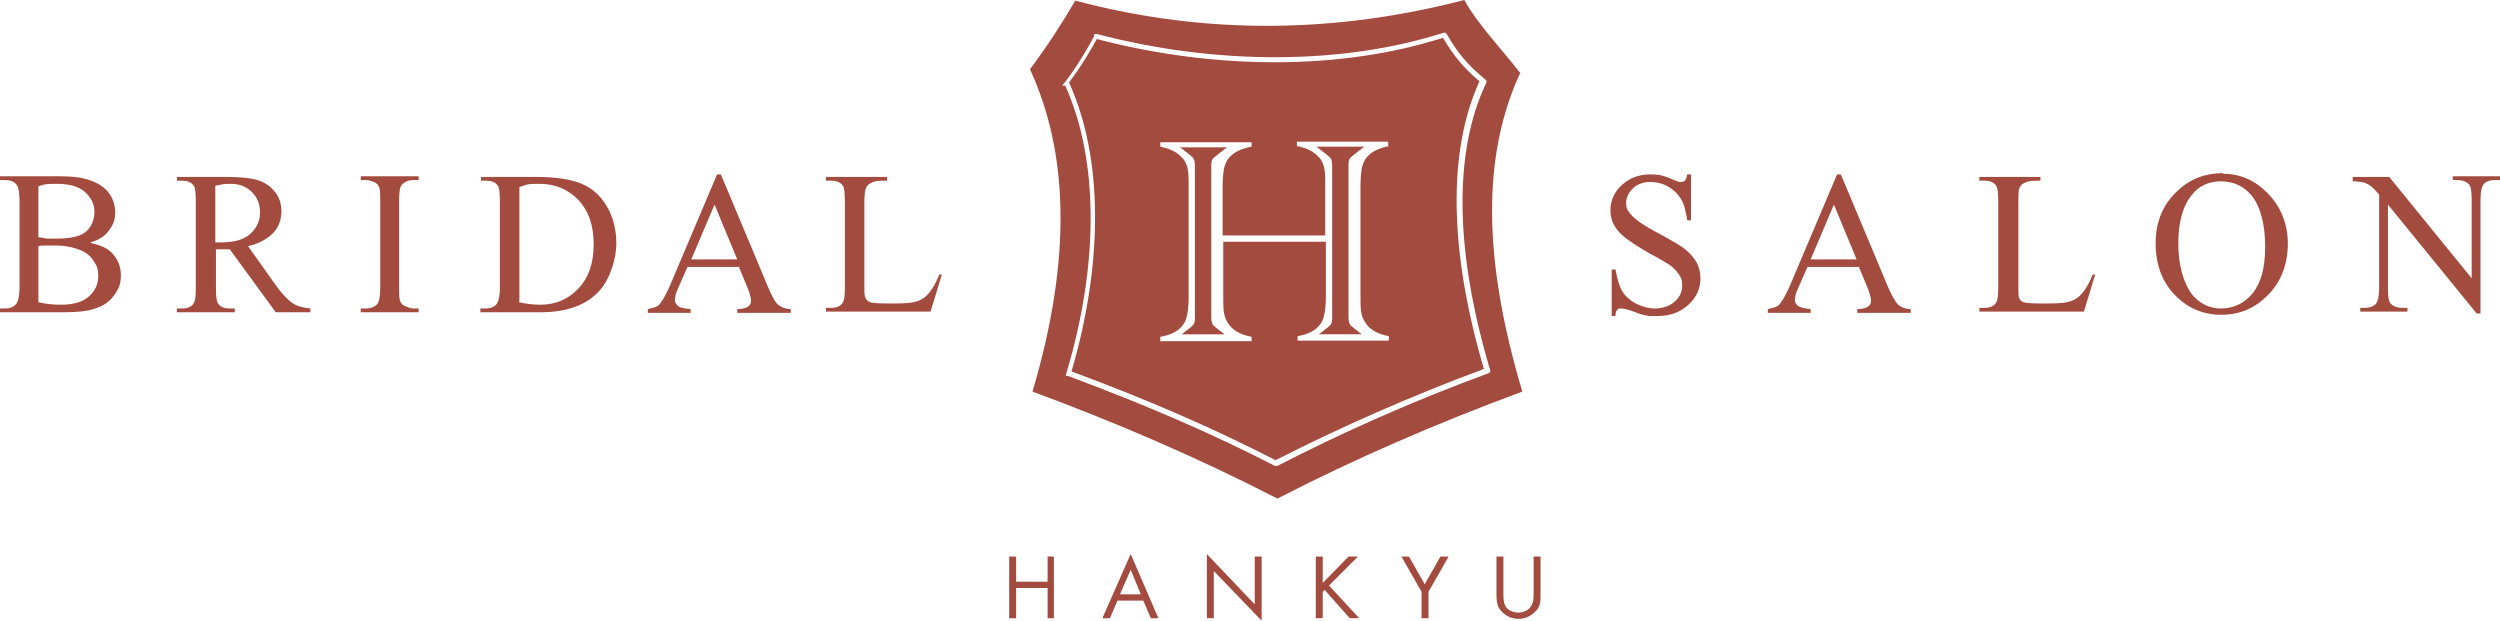 <?xml version="1.0" encoding="UTF-8"?>
<svg id="_レイヤー_1" data-name="レイヤー 1" xmlns="http://www.w3.org/2000/svg" version="1.1" viewBox="0 0 397.1 98.6">
  <defs>
    <style>
      .cls-1, .cls-2 {
        fill: #a34b3f;
        stroke-width: 0px;
      }

      .cls-2 {
        fill-rule: evenodd;
      }
    </style>
  </defs>
  <g id="_レイヤー_1-2" data-name=" レイヤー 1-2">
    <g>
      <polygon class="cls-1" points="166.4 92.4 166.4 88.4 167.4 88.4 167.4 98.2 166.4 98.2 166.4 93.4 161.4 93.4 161.4 98.2 160.3 98.2 160.3 88.4 161.4 88.4 161.4 92.4 166.4 92.4"/>
      <path class="cls-1" d="M177.5,95.4l-1.2,2.8h-1.2l4.5-10.2,4.4,10.2h-1.2l-1.2-2.8h-4.2ZM179.6,90.5l-1.7,3.9h3.3l-1.6-3.9h0Z"/>
      <polygon class="cls-1" points="191.7 88 199.3 96 199.3 88.4 200.4 88.4 200.4 98.6 192.8 90.7 192.8 98.2 191.7 98.2 191.7 88"/>
      <polygon class="cls-1" points="214.2 88.4 215.7 88.4 211.1 93 215.9 98.2 214.4 98.2 210.4 93.7 210.1 94 210.1 98.2 209 98.2 209 88.4 210.1 88.4 210.1 92.6 214.2 88.4"/>
      <polygon class="cls-1" points="222.6 88.4 223.8 88.4 226.3 92.8 228.8 88.4 230.1 88.4 226.9 94 226.9 98.2 225.8 98.2 225.8 94 222.6 88.4"/>
      <path class="cls-1" d="M238.8,94.2c0,.7,0,1.6.4,2.2.4.6,1.3.9,2,.9s1.5-.3,1.9-.9c.5-.6.5-1.5.5-2.2v-5.8h1.1v6.1c0,1.1,0,1.9-.9,2.7-.7.7-1.6,1.1-2.6,1.1s-1.9-.4-2.5-1c-.9-.8-1-1.7-1-2.8v-6.1h1.1v5.8Z"/>
      <path class="cls-1" d="M14.4,38.6c1.5.3,2.6.8,3.3,1.5,1,1,1.5,2.2,1.5,3.6s-.3,2.1-1,3.1-1.6,1.7-2.8,2.1c-1.2.5-3,.7-5.4.7H0v-.6h.8c.9,0,1.5-.3,1.9-.9.2-.4.4-1.2.4-2.4v-13.9c0-1.3-.2-2.2-.5-2.5-.4-.5-1-.7-1.8-.7H0v-.6h9.3c1.7,0,3.1.1,4.2.4,1.6.4,2.8,1.1,3.6,2,.8,1,1.2,2.1,1.2,3.3s-.3,2-1,2.9c-.6.9-1.6,1.5-2.9,1.9M6.1,37.7c.4,0,.8.1,1.3.2.5,0,1.1,0,1.7,0,1.5,0,2.7-.2,3.5-.5s1.4-.8,1.8-1.5c.4-.7.6-1.4.6-2.2,0-1.3-.5-2.3-1.5-3.2-1-.9-2.5-1.3-4.5-1.3s-2,.1-2.9.4v8.2h0ZM6.1,48c1.2.3,2.4.4,3.6.4,1.9,0,3.4-.4,4.4-1.3,1-.9,1.5-1.9,1.5-3.2s-.2-1.6-.7-2.4-1.2-1.4-2.2-1.8c-1-.4-2.3-.7-3.8-.7s-1.2,0-1.7,0c-.5,0-.8,0-1.1.1v8.8Z"/>
      <path class="cls-1" d="M49.5,49.6h-5.7l-7.3-10c-.5,0-1,0-1.3,0h-.4c-.2,0-.3,0-.5,0v6.2c0,1.3.1,2.2.4,2.5.4.5,1,.7,1.8.7h.8v.6h-9.2v-.6h.8c.9,0,1.6-.3,1.9-.9.2-.3.3-1.1.3-2.3v-13.9c0-1.3-.1-2.2-.4-2.5-.4-.5-1-.7-1.8-.7h-.8v-.6h7.8c2.3,0,4,.2,5,.5s2,.9,2.7,1.8c.8.9,1.1,2,1.1,3.2s-.4,2.5-1.3,3.4-2.2,1.7-4,2.1l4.4,6.2c1,1.4,1.9,2.3,2.6,2.8.7.5,1.7.8,2.9.9v.6h0ZM34.2,38.5h.9c2,0,3.6-.4,4.6-1.3,1-.9,1.6-2,1.6-3.4s-.4-2.4-1.3-3.3c-.8-.8-1.9-1.3-3.3-1.3s-1.4.1-2.5.3v8.9h0Z"/>
      <path class="cls-1" d="M66.5,49v.6h-9.2v-.6h.8c.9,0,1.5-.3,1.9-.8.2-.3.4-1.2.4-2.4v-13.9c0-1.1,0-1.8-.2-2.2-.1-.3-.3-.5-.6-.7-.5-.2-.9-.4-1.5-.4h-.8v-.6h9.2v.6h-.8c-.9,0-1.5.3-1.9.8-.3.3-.4,1.2-.4,2.4v13.9c0,1.1,0,1.8.2,2.2.1.3.3.5.7.7.5.2.9.4,1.4.4h.8Z"/>
      <path class="cls-1" d="M76.3,49.6v-.6h.8c.9,0,1.6-.3,1.9-.9.2-.4.4-1.1.4-2.3v-13.9c0-1.3-.1-2.2-.4-2.5-.4-.5-1-.7-1.8-.7h-.8v-.6h8.7c3.2,0,5.7.4,7.3,1.1,1.7.7,3,1.9,4,3.6,1,1.7,1.5,3.7,1.5,5.9s-.9,5.5-2.7,7.5c-2,2.2-5.1,3.4-9.3,3.4h-9.6ZM82.4,48c1.3.3,2.5.4,3.4.4,2.5,0,4.5-.9,6.1-2.6,1.6-1.7,2.4-4,2.4-7s-.8-5.3-2.4-7c-1.6-1.7-3.7-2.6-6.2-2.6s-2,.2-3.2.5v18.2h0Z"/>
      <path class="cls-1" d="M117.5,42.4h-8.3l-1.5,3.4c-.4.8-.5,1.5-.5,1.9s.2.6.5.9,1,.4,2,.5v.6h-6.8v-.6c.9-.2,1.5-.4,1.7-.6.5-.5,1.1-1.5,1.8-3.1l7.5-17.7h.6l7.5,17.9c.6,1.4,1.1,2.4,1.6,2.8.5.4,1.2.7,2,.7v.6h-8.5v-.6c.9,0,1.4-.2,1.7-.4.3-.2.5-.5.5-.9s-.2-1.2-.6-2.2l-1.3-3.1h0ZM117.1,41.2l-3.6-8.7-3.7,8.7h7.4Z"/>
      <path class="cls-1" d="M149.1,43.6h.5c0,.1-1.8,5.9-1.8,5.9h-16.6v-.6h.8c.9,0,1.6-.3,1.9-.9.2-.3.3-1.1.3-2.3v-13.8c0-1.3-.1-2.2-.4-2.5-.4-.5-1-.7-1.8-.7h-.8v-.6h9.7v.6c-1.1,0-1.9,0-2.4.3-.5.2-.8.5-.9.8-.2.3-.3,1.1-.3,2.4v13.5c0,.9,0,1.5.3,1.8.1.2.3.4.6.5.3.1,1.1.2,2.5.2h1.6c1.6,0,2.8-.1,3.5-.4.7-.2,1.3-.7,1.8-1.3.5-.6,1.1-1.6,1.6-2.9"/>
      <path class="cls-1" d="M268.6,27.6v7.4h-.6c-.2-1.4-.5-2.6-1-3.4-.5-.8-1.2-1.5-2.1-2-.9-.5-1.9-.7-2.8-.7s-2,.3-2.7,1c-.7.7-1.1,1.4-1.1,2.3s.2,1.2.7,1.8c.6.8,2.2,1.9,4.7,3.2,2,1.1,3.4,1.9,4.1,2.5.7.6,1.3,1.3,1.7,2,.4.8.6,1.6.6,2.5,0,1.6-.6,3-1.9,4.2-1.3,1.2-2.9,1.8-4.9,1.8s-1.2,0-1.8-.1c-.3,0-1-.2-2-.6s-1.7-.5-2-.5-.5,0-.6.2c-.2.2-.3.5-.3,1h-.6v-7.4h.6c.3,1.5.6,2.7,1.1,3.5.5.8,1.2,1.4,2.1,1.9,1,.5,2,.8,3.1.8s2.4-.4,3.1-1.1c.8-.7,1.2-1.5,1.2-2.5s-.1-1.1-.4-1.6c-.3-.5-.7-1-1.3-1.5-.4-.3-1.5-1-3.4-2-1.8-1-3.1-1.9-3.9-2.5-.8-.6-1.4-1.3-1.8-2-.4-.7-.6-1.5-.6-2.4,0-1.5.6-2.9,1.8-4,1.2-1.1,2.7-1.7,4.5-1.7s2.3.3,3.6.8c.6.3,1,.4,1.2.4s.5,0,.7-.2.3-.5.4-1h.6,0Z"/>
      <path class="cls-1" d="M295.4,42.4h-8.3l-1.5,3.4c-.4.8-.5,1.5-.5,1.9s.2.6.5.9c.3.2,1,.4,2,.5v.6h-6.8v-.6c.9-.2,1.5-.4,1.7-.6.5-.5,1.1-1.5,1.8-3.1l7.5-17.7h.6l7.5,17.9c.6,1.4,1.2,2.4,1.6,2.8.5.4,1.2.7,2,.7v.6h-8.5v-.6c.9,0,1.4-.2,1.7-.4.3-.2.5-.5.5-.9s-.2-1.2-.6-2.2l-1.3-3.1h0ZM294.9,41.2l-3.6-8.7-3.7,8.7h7.4Z"/>
      <path class="cls-1" d="M332.3,43.6h.5c0,.1-1.8,5.9-1.8,5.9h-16.6v-.6h.8c.9,0,1.6-.3,1.9-.9.2-.3.3-1.1.3-2.3v-13.8c0-1.3-.1-2.2-.4-2.5-.4-.5-1-.7-1.8-.7h-.8v-.6h9.7v.6c-1.1,0-1.9,0-2.4.3-.5.2-.8.5-.9.8-.2.3-.2,1.1-.2,2.4v13.5c0,.9,0,1.5.2,1.8.1.2.3.4.6.5.3.1,1.1.2,2.5.2h1.6c1.6,0,2.8-.1,3.5-.4.7-.2,1.3-.7,1.8-1.3.5-.6,1.1-1.6,1.6-2.9"/>
      <path class="cls-1" d="M353.1,27.6c2.8,0,5.2,1.1,7.2,3.2,2,2.1,3.1,4.8,3.1,7.9s-1,6-3.1,8.1c-2.1,2.2-4.6,3.2-7.5,3.2s-5.4-1.1-7.4-3.2c-2-2.1-3-4.8-3-8.2s1.2-6.2,3.5-8.3c2-1.9,4.4-2.8,7.2-2.8M352.8,28.8c-1.9,0-3.5.7-4.6,2.1-1.5,1.8-2.2,4.4-2.2,7.8s.8,6.2,2.2,8.1c1.2,1.4,2.7,2.2,4.6,2.2s3.7-.8,5-2.4c1.3-1.6,2-4,2-7.4s-.7-6.4-2.2-8.2c-1.2-1.4-2.8-2.2-4.8-2.2"/>
      <path class="cls-1" d="M373.7,28.1h5.8l13.1,16.1v-12.4c0-1.3-.1-2.1-.4-2.5-.4-.4-1-.7-1.9-.7h-.7v-.6h7.5v.6h-.8c-.9,0-1.6.3-1.9.8-.2.3-.4,1.1-.4,2.3v18.1h-.6l-14.1-17.3v13.2c0,1.3.1,2.1.4,2.5.4.4,1,.7,1.9.7h.8v.6h-7.5v-.6h.7c.9,0,1.6-.3,1.9-.8.2-.3.4-1.1.4-2.3v-14.9c-.6-.7-1.1-1.2-1.4-1.4s-.8-.5-1.4-.6c-.3,0-.8-.1-1.4-.1v-.6Z"/>
      <g>
        <path class="cls-2" d="M187.3,23.3l1.3,1c.5.4.9.7,1,.9.1.2.2.6.2,1.1s0,.5,0,.8v22.5c0,.2,0,.5,0,.8,0,.5,0,.8-.2,1.1s-.5.5-1,.9l-.9.7h0s6.8,0,6.8,0l-.9-.7c-.5-.4-.9-.7-1-.9-.1-.2-.2-.6-.2-1.1v-24c0-.5,0-.8.2-1.1.1-.2.5-.5,1-.9l1.3-1h-7.6Z"/>
        <path class="cls-2" d="M211.4,25.2c.1.2.2.6.2,1.1s0,.5,0,.8v22.5c0,.2,0,.5,0,.8,0,.5,0,.8-.2,1.1-.1.2-.5.5-1,.9l-.9.7h0s6.8,0,6.8,0l-.9-.7c-.5-.4-.9-.7-1-.9-.1-.2-.2-.6-.2-1.1s0-.7,0-.8v-22.5s0-.3,0-.8,0-.8.2-1.1c.1-.2.5-.5,1-.9l1.3-1h-7.6l1.3,1c.5.4.9.7,1,.9Z"/>
        <path class="cls-2" d="M235.1,13c-2.5-2.1-4.2-4.1-5.9-7-15.9,5.1-35.9,5.2-55,.2-.5,1-2.4,4.3-4.4,6.9,5.4,11.8,5.5,28.5.4,45.9,12.4,4.6,22.7,9.1,32.4,14.1,10.2-5.2,21.3-10.1,33.1-14.5-5.5-18.7-5.8-34.5-.7-45.7ZM220.7,23.2c-1.7.3-2.9.9-3.7,1.9-.3.4-.5.9-.7,1.6-.1.7-.2,1.6-.2,2.8v17.5c0,1.3,0,2.3.2,3,.2.7.5,1.2.9,1.7.8.9,1.9,1.4,3.4,1.7v.7h-14.5v-.7c1.7-.3,2.9-.9,3.6-1.9.6-.7.9-2.2.9-4.4v-8.7h-16.3v8.7c0,1.3,0,2.3.2,3,.2.7.5,1.2.9,1.7.8.9,1.9,1.4,3.4,1.7v.7h-14.5s0-.7,0-.7c1.7-.3,2.9-.9,3.6-1.9.6-.7.9-2.2.9-4.4v-17.5c0-1.4,0-2.4-.2-3.1-.2-.6-.4-1.2-.9-1.6-.8-.9-1.9-1.4-3.4-1.7v-.7h14.5v.7c-1.7.3-2.9.9-3.7,1.9-.3.4-.5.9-.7,1.6-.1.7-.2,1.6-.2,2.8v7.8h16.3v-7.8c0-1.4,0-2.4-.2-3.1-.2-.6-.4-1.2-.9-1.6-.8-.9-1.9-1.4-3.4-1.7v-.7h14.5v.7Z"/>
        <path class="cls-2" d="M241.4,11.5c-2.8-3.6-6.8-7.8-8.8-11.5-20.1,5.2-40.7,5.7-61.8.1-2.1,3.6-4.5,7.3-7.2,10.9,6.1,13.2,6.7,30,.4,51.2,13.5,5,26.5,10.6,38.9,17,12.4-6.4,25.4-12,38.9-17-6.3-21.2-6.4-37.5-.3-50.7ZM236.4,59.3c-12,4.4-23.2,9.4-33.5,14.7h-.2c0,0-.2,0-.2,0-9.9-5.1-20.3-9.6-32.9-14.3h-.3c0-.1.1-.5.1-.5,5.2-17.3,5.1-33.9-.2-45.6h-.5l.5-.6c2.4-3.1,4.6-7.2,4.6-7.3v-.3c.1,0,.4,0,.4,0,19.1,5,39.2,4.9,55.1-.2h.3c0,0,.2.2.2.2,1.7,3,3.4,5,6.1,7.2l.2.2v.3c-5.3,11.1-5,26.9.6,45.7v.3c.1,0-.2.1-.2.1Z"/>
      </g>
    </g>
  </g>
</svg>